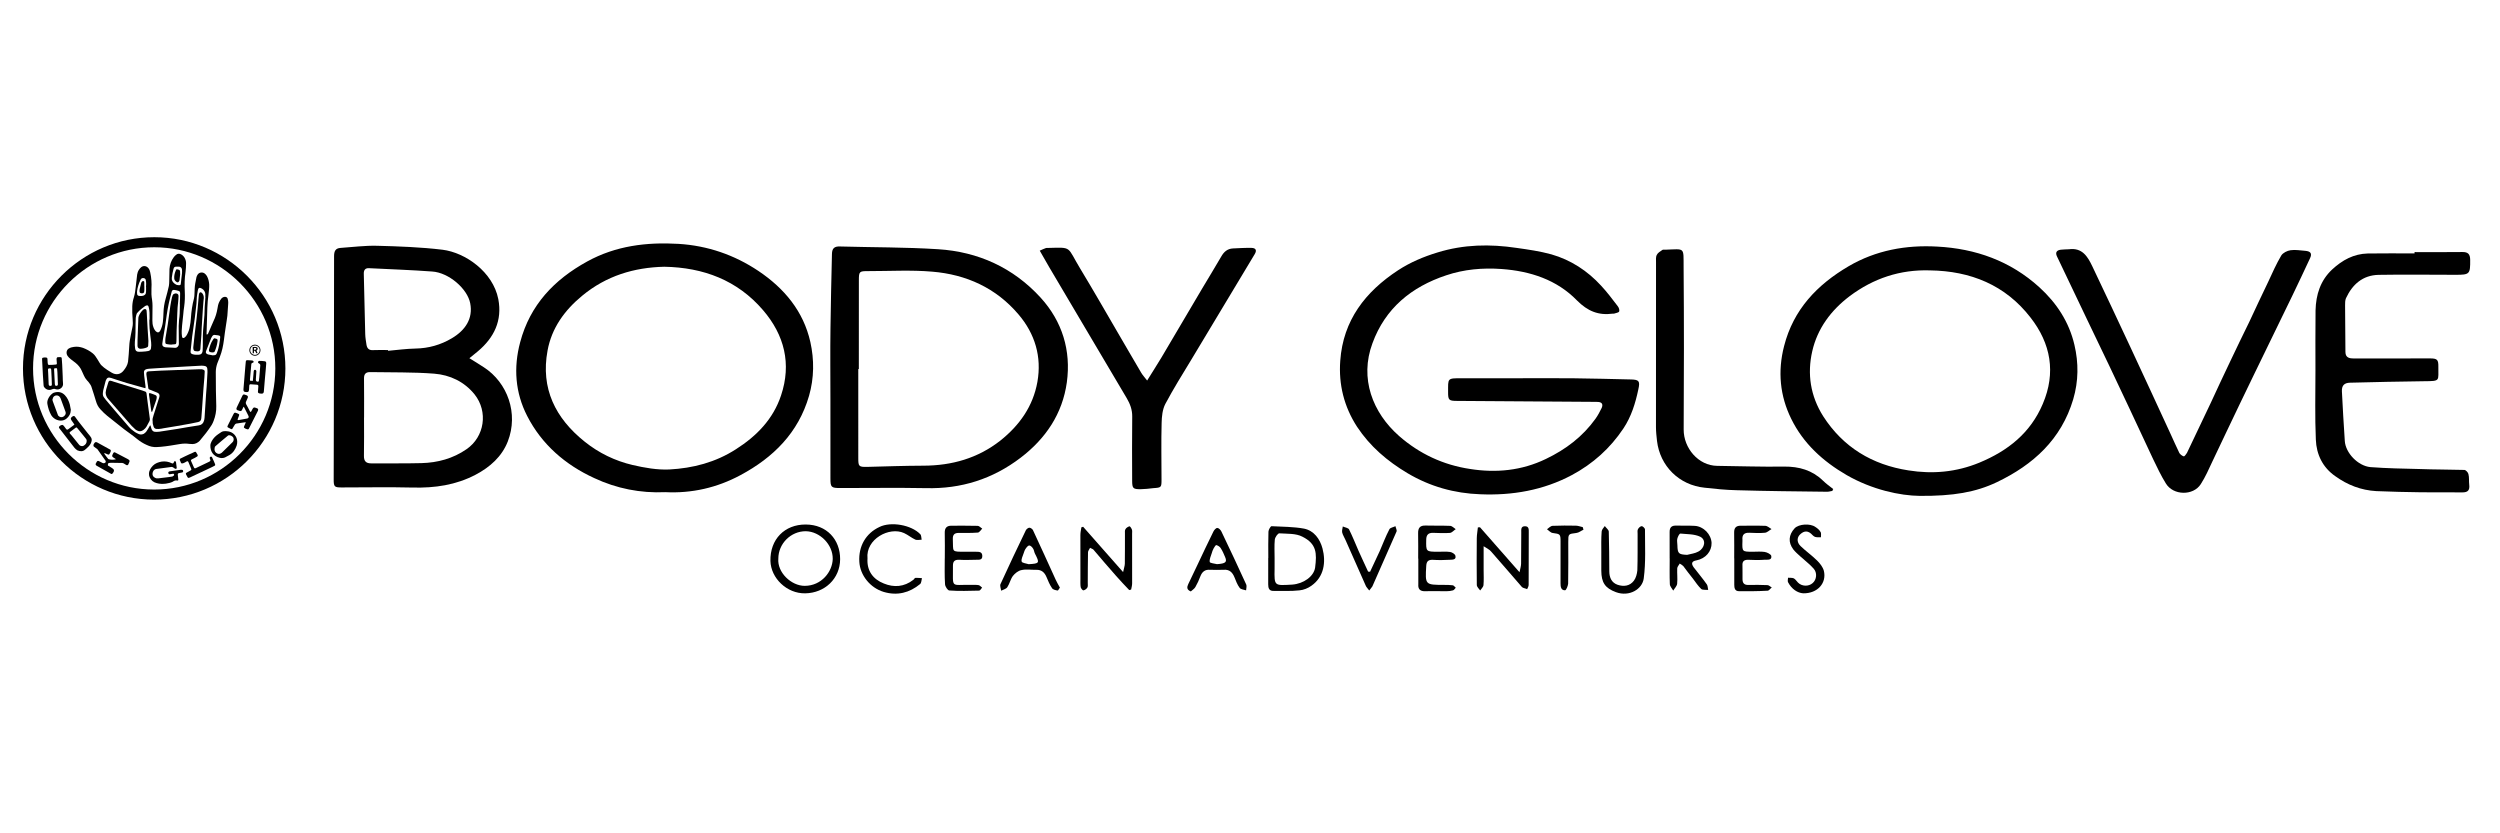 <?xml version="1.0" encoding="utf-8"?>
<!-- Generator: Adobe Illustrator 16.0.0, SVG Export Plug-In . SVG Version: 6.00 Build 0)  -->
<!DOCTYPE svg PUBLIC "-//W3C//DTD SVG 1.1//EN" "http://www.w3.org/Graphics/SVG/1.1/DTD/svg11.dtd">
<svg version="1.1" id="Layer_1" xmlns="http://www.w3.org/2000/svg" xmlns:xlink="http://www.w3.org/1999/xlink" x="0px" y="0px"
	 width="900px" height="300px" viewBox="0 0 900 300" enable-background="new 0 0 900 300" xml:space="preserve">
<g>
	<path fill-rule="evenodd" clip-rule="evenodd" d="M546.01,136.169c6.83-0.002,13.662-0.053,20.491,0.013
		c6.887,0.067,13.771,0.273,20.656,0.423c2.955,0.065,3.288,0.651,2.656,3.512c-1.058,5.028-2.533,9.847-5.386,14.128
		c-4.789,7.172-10.942,12.679-18.494,16.747c-10.341,5.521-21.511,7.425-33.037,6.946c-9.31-0.325-18.099-2.777-26.211-7.604
		c-7.204-4.301-13.454-9.59-18.155-16.71c-4.693-7.261-6.663-15.219-6.04-23.751c1.028-14.582,9.063-24.871,20.812-32.573
		c4.374-2.852,9.127-4.877,14.209-6.416c9.455-2.919,18.908-3.068,28.494-1.636c4.192,0.595,8.43,1.199,12.503,2.324
		c7.014,2.012,12.998,5.934,17.896,11.281c2.174,2.334,4.063,4.866,5.968,7.356c0.433,0.511,0.729,1.458,0.524,1.921
		c-0.196,0.446-1.157,0.526-1.822,0.771c-0.116,0.041-0.335-0.006-0.467,0.012c-5.156,0.687-9.019-0.855-12.905-4.761
		c-7.28-7.468-16.803-10.557-27.146-11.309c-6.814-0.487-13.515,0.109-19.934,2.272c-12.505,4.151-21.953,11.88-26.543,24.469
		c-4.695,12.631,0.021,24.955,9.599,33.381c7.314,6.413,15.938,10.438,25.593,11.87c9.3,1.477,18.531,0.606,27.261-3.619
		c7.166-3.433,13.225-8.032,17.832-14.444c0.873-1.216,1.579-2.569,2.242-3.917c0.556-1.281,0.132-2.09-1.369-2.165
		c-0.456-0.021-0.861-0.018-1.255-0.021c-16.58-0.141-33.084-0.244-49.589-0.345c-2.759-0.017-3.095-0.31-3.08-3.103
		c0.027-5.139-0.443-5.056,5.068-5.056C532.948,136.171,539.441,136.171,546.01,136.169z"/>
	<path fill-rule="evenodd" clip-rule="evenodd" d="M168.984,128.955c1.989,1.248,3.623,2.232,5.234,3.289
		c8.502,5.518,12.508,16.608,8.588,26.682c-2.134,5.438-6.379,9.22-11.548,11.951c-7.138,3.752-14.702,4.842-22.687,4.644
		c-8.544-0.212-17.1-0.041-25.651-0.038c-2.499,0.001-2.796-0.281-2.791-2.841c0.059-26.813,0.133-53.587,0.138-80.362
		c0-1.836,0.457-2.924,2.396-3.037c4.353-0.295,8.715-0.873,13.059-0.763c7.863,0.204,15.796,0.485,23.6,1.428
		c8.202,1.026,18.143,7.967,20.069,17.768c1.481,7.713-1.494,13.865-7.341,18.78C171.184,127.193,170.276,127.914,168.984,128.955z
		 M131.067,150.303c-0.006,0-0.013,0-0.019,0c0,4.568,0.064,9.214-0.03,13.78c-0.041,1.95,0.763,2.742,2.628,2.732
		c6.029-0.032,12.062,0.067,18.086-0.091c5.844-0.151,11.37-1.651,16.218-5.011c6.513-4.477,7.832-13.516,2.91-19.718
		c-3.723-4.608-8.867-7.019-14.528-7.473c-7.648-0.599-15.354-0.417-23.018-0.566c-1.62-0.031-2.293,0.659-2.271,2.331
		C131.109,140.958,131.067,145.63,131.067,150.303z M139.694,126.019c0.006,0.112,0.012,0.191,0.019,0.268
		c3.295-0.294,6.587-0.747,9.849-0.809c4.719-0.089,9.077-1.307,13.109-3.713c4.858-2.875,7.68-7.103,6.605-12.581
		c-0.991-5.206-7.66-11.043-13.687-11.44c-7.558-0.566-15.172-0.809-22.777-1.202c-1.44-0.067-1.874,0.794-1.848,2.008
		c0.148,7.252,0.33,14.504,0.518,21.755c0.033,1.285,0.273,2.568,0.457,3.843c0.229,1.313,0.928,2,2.389,1.892
		C136.112,125.953,137.905,126.019,139.694,126.019z"/>
	<path fill-rule="evenodd" clip-rule="evenodd" d="M691.094,178.516c-6.986-0.069-17.093-2.184-26.35-7.515
		c-8.493-4.933-15.564-11.358-19.901-20.224c-4.086-8.276-4.916-17.111-2.569-26.196c3.373-13.188,11.887-22.074,23.238-28.741
		c9.829-5.752,20.659-7.701,31.866-7.069c13.821,0.722,26.365,5.165,36.795,14.646c6.246,5.685,10.711,12.528,12.624,20.749
		c1.527,6.479,1.486,13.034-0.434,19.559c-4.299,14.491-14.431,23.601-27.49,29.856
		C711.243,177.222,703.098,178.605,691.094,178.516z M694.804,97.34c-10.728-0.35-20.359,2.855-28.927,9.276
		c-6.714,5.088-11.59,11.605-13.467,19.832c-1.87,8.173-0.651,16.112,3.913,23.357c7.229,11.272,17.74,17.52,30.704,19.534
		c8.673,1.396,17.255,0.646,25.569-2.793c10.256-4.256,18.374-10.672,22.804-21.136c4.811-11.26,2.9-21.728-4.419-31.106
		C721.932,102.607,709.406,97.543,694.804,97.34z"/>
	<path fill-rule="evenodd" clip-rule="evenodd" d="M239.496,177.178c-8.964,0.412-17.527-1.305-25.572-5.07
		c-10.398-4.766-18.882-12.085-24.139-22.359c-4.295-8.356-4.982-17.383-2.514-26.573c3.567-13.438,12.257-22.516,24.117-29.042
		c10.302-5.671,21.406-7.017,32.917-6.342c10.449,0.657,20.05,3.951,28.721,9.748c9.31,6.25,16.202,14.471,18.701,25.57
		c1.418,6.366,1.383,12.929-0.471,19.393c-3.857,13.311-12.86,22.215-24.697,28.551
		C258.142,175.578,249.053,177.665,239.496,177.178z M239.147,96.029c-10.918,0.251-20.896,3.283-29.525,10.409
		c-6.375,5.237-11.02,11.653-12.501,19.762c-2.532,13.618,2.79,24.347,13.372,32.804c5.122,4.108,10.922,6.908,17.257,8.403
		c4.299,0.991,8.84,1.805,13.202,1.606c8.519-0.46,16.629-2.543,24.015-7.304c7.465-4.753,13.399-10.864,16.212-19.355
		c3.814-11.372,1.212-21.744-6.486-30.702C265.446,100.875,253.233,96.286,239.147,96.029z"/>
	<path fill-rule="evenodd" clip-rule="evenodd" d="M298.952,143.728c0-8.515-0.105-17.068,0.019-25.62
		c0.089-8.902,0.345-17.765,0.532-26.666c0.034-1.97,0.809-2.808,2.909-2.711c11.744,0.332,23.512,0.236,35.271,0.986
		c14.478,0.909,27.108,6.659,36.951,17.445c7.786,8.549,10.989,19.021,9.43,30.467c-1.578,11.344-7.596,20.252-16.634,27.152
		c-10.089,7.69-21.408,11.266-34.071,10.952c-10.272-0.192-20.551-0.034-30.828-0.042c-3.333-0.003-3.577-0.253-3.578-3.523
		C298.95,162.687,298.952,153.207,298.952,143.728z M309.179,132.867c-0.068,0-0.133,0-0.198,0c0,10.702-0.003,21.364,0.002,32.104
		c0.001,2.864,0.18,3.155,3.032,3.112c6.824-0.179,13.646-0.417,20.469-0.44c10.182-0.034,19.506-2.652,27.623-9.014
		c6.936-5.516,11.8-12.396,13.357-21.142c1.602-9.041-0.839-17.282-6.764-24.251c-8.112-9.591-18.85-14.426-31.097-15.439
		c-7.635-0.659-15.357-0.19-23.04-0.197c-3.237-0.003-3.366,0.102-3.371,3.393C309.169,111.63,309.179,122.266,309.179,132.867z"/>
	<path fill-rule="evenodd" clip-rule="evenodd" d="M744.815,89.735c4.766-0.648,6.723,2.595,8.389,6.075
		c4.595,9.708,9.216,19.402,13.731,29.146c4.893,10.428,9.654,20.882,14.517,31.362c1.032,2.219,2.022,4.539,3.134,6.796
		c0.332,0.498,1.024,1.024,1.565,1.175c0.28,0.06,0.854-0.777,1.157-1.25c2.859-5.995,5.696-12.041,8.592-18.057
		c2.296-4.958,4.616-9.977,6.998-14.929c2.197-4.718,4.537-9.402,6.817-14.117c2.258-4.831,4.538-9.726,6.874-14.557
		c1.453-3.153,2.898-6.399,4.674-9.409c0.603-0.964,2.158-1.728,3.325-1.885c1.736-0.266,3.555,0.091,5.336,0.212
		c1.883,0.167,2.489,0.954,1.708,2.625c-2.076,4.561-4.287,9.057-6.425,13.588c-2.916,5.939-5.784,11.826-8.636,17.759
		c-3.439,7.101-6.902,14.153-10.306,21.271c-3.291,6.805-6.498,13.688-9.782,20.534c-1.283,2.752-2.551,5.655-4.21,8.223
		c-2.72,4.244-9.919,4.119-12.578-0.277c-1.723-2.774-3.131-5.749-4.577-8.758c-2.848-6.006-5.627-12.044-8.433-18.03
		c-2.414-5.115-4.805-10.241-7.245-15.342c-2.668-5.619-5.396-11.209-8.071-16.825c-3.6-7.576-7.255-15.126-10.835-22.712
		c-0.662-1.346-0.26-2.244,1.312-2.455C742.829,89.787,743.826,89.785,744.815,89.735z"/>
	<path fill-rule="evenodd" clip-rule="evenodd" d="M869.24,90.755c5.771,0,11.469,0.051,17.238-0.027
		c2.039-0.028,2.774,0.805,2.788,2.823c0.036,5.123-0.157,5.38-5.227,5.377c-9.276-0.006-18.556-0.139-27.755,0.02
		c-5.702,0.135-9.409,3.413-11.739,8.42c-0.313,0.753-0.318,1.689-0.314,2.542c0.018,5.602,0.08,11.202,0.122,16.803
		c0.017,2.143,1.532,2.339,3.143,2.343c4.704,0.012,9.476-0.004,14.185-0.012c4.375-0.007,8.751-0.033,13.125-0.018
		c2.586,0.009,3.042,0.43,3.003,3.024c-0.079,5.08,0.894,5.154-5.085,5.191c-8.917,0.095-17.824,0.318-26.698,0.533
		c-2.099,0.041-3.033,1.03-2.939,3.12c0.338,5.952,0.599,11.904,1.041,17.849c0.265,4.298,4.721,8.994,9.236,9.418
		c5.869,0.45,11.771,0.541,17.661,0.687c5.361,0.208,10.727,0.168,16.163,0.327c0.493,0.016,1.33,0.889,1.45,1.511
		c0.323,1.209,0.124,2.581,0.285,3.818c0.234,1.918-0.453,2.777-2.45,2.753c-4.974-0.06-9.948,0.033-14.846-0.035
		c-5.442-0.075-10.809-0.19-16.168-0.422c-5.484-0.31-10.348-2.204-14.739-5.364c-4.564-3.15-6.82-7.856-7.019-13.183
		c-0.356-8.24-0.145-16.498-0.141-24.749c0.002-7.259-0.051-14.521,0.037-21.78c0.143-5.641,1.729-10.733,5.969-14.707
		c3.668-3.396,7.781-5.639,12.84-5.764c5.637-0.096,11.198-0.021,16.834-0.021C869.24,91.085,869.24,90.939,869.24,90.755z"/>
	<path fill-rule="evenodd" clip-rule="evenodd" d="M374.309,90.239c0.867-0.38,1.52-0.712,2.233-0.945
		c0.271-0.086,0.557-0.035,0.856-0.041c8.759-0.217,6.591-0.602,11.527,7.525c4.602,7.6,9.009,15.297,13.47,22.96
		c2.833,4.806,5.583,9.638,8.432,14.436c0.52,0.893,1.266,1.674,2.141,2.824c1.834-2.972,3.533-5.595,5.139-8.272
		c4.914-8.33,9.825-16.647,14.728-24.946c2.251-3.823,4.62-7.598,6.826-11.446c0.963-1.697,2.231-2.806,4.221-2.899
		c2.214-0.105,4.432-0.24,6.644-0.195c1.635,0.032,1.981,0.919,1.173,2.247c-7.578,12.609-15.158,25.254-22.758,37.874
		c-3.225,5.321-6.535,10.618-9.441,16.089c-1.023,1.986-1.265,4.544-1.314,6.833c-0.185,6.759-0.047,13.525-0.039,20.288
		c0.002,2.921-0.037,2.966-2.938,3.158c-1.521,0.176-3.002,0.362-4.49,0.378c-2.834,0.028-3.136-0.259-3.141-3.09
		c-0.012-7.69-0.084-15.382,0.022-23.033c0.035-2.519-0.787-4.616-1.979-6.648c-4.979-8.386-9.909-16.744-14.881-25.136
		c-4.366-7.382-8.737-14.761-13.096-22.147C376.542,94.187,375.518,92.338,374.309,90.239z"/>
	<path fill-rule="evenodd" clip-rule="evenodd" d="M659.663,176.726c-0.671,0.105-1.268,0.312-1.936,0.304
		c-10.876-0.132-21.677-0.231-32.551-0.551c-3.829-0.087-7.733-0.474-11.55-0.91c-9.12-0.926-16.041-7.786-17.104-16.833
		c-0.18-1.645-0.372-3.307-0.374-4.96c-0.012-19.765,0.002-39.528,0.02-59.292c0.002-0.924-0.134-1.999,0.289-2.738
		c0.335-0.753,1.259-1.242,2.017-1.783c0.229-0.158,0.715-0.062,1.041-0.073c7.186-0.238,6.523-1.043,6.584,6.291
		c0.157,19.458,0.14,38.919,0.023,58.415c-0.04,6.73,5.298,13.036,12.069,13.11c8.019,0.088,16.114,0.398,24.131,0.261
		c5.328-0.04,10.06,1.286,13.922,5.042c1.178,1.151,2.453,2.062,3.722,3.047C659.815,176.253,659.739,176.45,659.663,176.726z"/>
	<path fill-rule="evenodd" clip-rule="evenodd" d="M289.891,213.598c-6.635,0.135-12.379-5.475-12.537-11.654
		c-0.157-7.815,5.102-13.143,12.692-13.122c7.612,0.021,12.437,5.452,12.401,12.495C302.412,208.31,296.921,213.489,289.891,213.598
		z M280.2,201.097c-0.448,4.945,4.635,9.831,9.524,9.81c6.053-0.028,9.953-5.127,10.06-9.693c0.078-5.163-4.62-9.882-9.688-9.973
		C284.679,191.217,280.204,195.732,280.2,201.097z"/>
	<path fill-rule="evenodd" clip-rule="evenodd" d="M456.591,200.867c0-3.186-0.063-6.373,0.05-9.48
		c0.023-0.691,0.776-1.968,1.121-1.956c3.944,0.205,7.95,0.18,11.726,0.88c3.548,0.731,5.686,3.696,6.605,7.115
		c1.3,4.903,0.585,10.234-3.989,13.443c-1.192,0.868-2.8,1.531-4.305,1.659c-3.021,0.341-6.153,0.173-9.273,0.197
		c-1.639,0.085-1.984-1.015-1.974-2.376c0.026-3.187,0.009-6.373,0.009-9.482C456.57,200.867,456.58,200.867,456.591,200.867z
		 M458.857,200.946c0,1.254,0.022,2.584-0.004,3.835c-0.13,6.313-0.069,6.025,6.324,5.675c4.168-0.304,7.787-2.968,8.264-6.107
		c0.658-5.182,0.571-8.565-4.566-11.134c-2.339-1.245-5.507-1.017-8.307-1.215c-0.562-0.023-1.56,1.431-1.64,2.264
		C458.717,196.497,458.858,198.691,458.857,200.946z"/>
	<path fill-rule="evenodd" clip-rule="evenodd" d="M601.073,201.018c0-3.182,0.026-6.365-0.011-9.472
		c-0.02-1.638,0.68-2.382,2.344-2.328c2.179,0.07,4.441-0.041,6.689,0.088c3.222,0.189,5.918,3.062,6.074,6.134
		c0.078,3.081-2.178,5.654-5.45,6.294c-1.675,0.288-1.995,1.105-0.988,2.502c1.559,2.032,3.21,3.996,4.728,6.134
		c0.346,0.483,0.331,1.301,0.482,1.999c-0.846-0.09-1.939,0.097-2.489-0.326c-1.134-1.093-2.009-2.403-2.965-3.69
		c-1.229-1.467-2.334-3.05-3.51-4.576c-0.358-0.352-0.831-0.629-1.292-0.9c-0.283,0.602-0.858,1.114-0.885,1.728
		c-0.082,1.845,0.16,3.714-0.025,5.542c-0.087,0.865-0.938,1.65-1.405,2.473c-0.45-0.8-1.197-1.51-1.231-2.325
		c-0.128-3.112-0.052-6.232-0.052-9.274C601.082,201.018,601.078,201.018,601.073,201.018z M607.355,199.747
		c1.385-0.356,2.872-0.517,4.054-1.186c2.403-1.316,2.852-4.246,0.675-5.332c-2.112-1.016-4.777-0.908-7.139-1.144
		c-0.372-0.022-0.982,1.204-1.128,1.911c-0.155,0.675,0.029,1.5,0.047,2.293C603.933,199.315,604.303,199.594,607.355,199.747z"/>
	<path fill-rule="evenodd" clip-rule="evenodd" d="M532.798,189.816c4.584,5.221,9.167,10.441,14.225,16.19
		c0.31-1.431,0.559-2.271,0.57-3.113c0.055-3.706,0.025-7.489,0.062-11.195c0.01-0.944-0.227-2.218,1.27-2.248
		c1.552-0.029,1.43,1.19,1.43,2.174c0.003,6.29,0,12.654-0.041,18.944c-0.004,0.537-0.308,0.995-0.548,1.531
		c-0.579-0.294-1.422-0.344-1.859-0.752c-3.718-4.244-7.346-8.566-11.13-12.82c-0.52-0.669-1.388-1.021-2.67-1.888
		c0,3.378-0.001,6.003,0,8.626c0,1.788,0.108,3.586-0.051,5.358c-0.061,0.706-0.8,1.353-1.189,1.949
		c-0.446-0.61-1.206-1.291-1.216-1.982c-0.078-5.635-0.052-11.194-0.008-16.829c0.01-1.276,0.281-2.625,0.392-3.898
		C532.264,189.848,532.492,189.832,532.798,189.816z"/>
	<path fill-rule="evenodd" clip-rule="evenodd" d="M406.527,212.432c-1.6-1.707-3.24-3.379-4.754-5.128
		c-2.762-3.076-5.422-6.284-8.143-9.441c-0.29-0.287-0.8-0.383-1.208-0.645c-0.269,0.556-0.728,1.107-0.738,1.593
		c-0.077,3.717-0.063,7.359-0.09,11.001c-0.004,0.598,0.103,1.284-0.13,1.688c-0.294,0.521-0.886,0.935-1.455,1.04
		c-0.221,0.048-0.886-0.728-0.959-1.147c-0.154-0.968-0.096-1.977-0.098-3.045c-0.013-5.234-0.035-10.47-0.011-15.705
		c0.004-0.936,0.207-1.869,0.356-2.804c0.198-0.068,0.435-0.137,0.632-0.205c4.643,5.254,9.285,10.509,14.389,16.322
		c0.277-1.389,0.612-2.206,0.625-3.028c0.057-3.576,0.025-7.154,0.039-10.731c0.002-0.598-0.09-1.291,0.188-1.688
		c0.259-0.506,0.904-0.864,1.438-1.049c0.194-0.043,0.734,0.715,0.887,1.211c0.149,0.409,0.064,0.981,0.065,1.516
		c0.011,5.89,0.029,11.854,0.01,17.82c-0.003,0.745-0.208,1.489-0.358,2.233C406.995,212.303,406.742,212.367,406.527,212.432z"/>
	<path fill-rule="evenodd" clip-rule="evenodd" d="M312.3,201.043c-0.293,4.468,2.017,7.5,5.879,9.017
		c3.637,1.5,7.323,1.24,10.595-1.308c0.294-0.2,0.5-0.703,0.787-0.72c0.787-0.049,1.545,0.061,2.339,0.107
		c-0.189,0.713-0.176,1.668-0.639,2.103c-3.833,3.173-8.256,4.297-13.101,2.859c-4.924-1.471-8.547-6.042-8.805-10.868
		c-0.34-5.558,2.321-10.231,7.262-12.529c4.117-2.035,11.452-0.747,14.668,2.599c0.418,0.396,0.36,1.29,0.505,1.987
		c-0.772,0.01-1.646,0.246-2.255-0.017c-1.437-0.664-2.629-1.705-4.068-2.364C320.142,189.474,311.59,194.095,312.3,201.043z"/>
	<path fill-rule="evenodd" clip-rule="evenodd" d="M510.542,201.091c0-3.052,0.053-6.03-0.02-9.081
		c-0.047-1.952,0.668-2.886,2.728-2.813c2.907,0.102,5.9-0.015,8.807,0.113c0.683,0.029,1.336,0.749,2.002,1.187
		c-0.692,0.444-1.358,1.292-2.085,1.349c-1.969,0.154-4.04,0.037-6.023-0.019c-1.693-0.048-2.478,0.659-2.51,2.425
		c-0.08,4.364-0.127,4.363,4.28,4.381c1.461,0.007,2.941-0.123,4.298,0.075c0.743,0.104,1.813,0.771,1.929,1.379
		c0.374,1.425-1.018,1.406-1.976,1.435c-2.048,0.137-4.177,0.149-6.225,0.012c-1.546-0.045-2.205,0.564-2.297,2.147
		c-0.407,6.87-0.438,6.864,6.382,6.882c1.056,0.003,2.122,0.002,3.161,0.143c0.42,0.05,0.701,0.594,1.087,0.87
		c-0.366,0.374-0.608,0.866-1.034,0.964c-0.679,0.197-1.494,0.291-2.284,0.298c-2.583,0.02-5.168-0.097-7.752,0.006
		c-1.719,0.023-2.561-0.72-2.419-2.473c0.012-0.133,0.002-0.339,0.002-0.47c0-2.91,0-5.898,0-8.81
		C510.575,201.091,510.559,201.091,510.542,201.091z"/>
	<path fill-rule="evenodd" clip-rule="evenodd" d="M624.312,201.029c0-3.119,0.042-6.162-0.017-9.281
		c-0.032-1.721,0.667-2.515,2.415-2.492c2.911,0.038,5.902-0.071,8.81,0.043c0.755,0.028,1.483,0.735,2.226,1.167
		c-0.781,0.434-1.53,1.24-2.349,1.319c-1.834,0.18-3.704,0.098-5.629,0.008c-1.856-0.088-2.662,0.74-2.486,2.55
		c0.008,0.131,0,0.262-0.002,0.469c-0.123,3.806-0.123,3.806,3.691,3.817c1.445,0.004,2.873-0.147,4.299,0.067
		c0.882,0.137,2.224,0.797,2.396,1.427c0.259,1.625-1.313,1.334-2.29,1.372c-1.982,0.154-4.047,0.141-6.03,0.025
		c-1.463-0.03-2.177,0.559-2.061,2.07c0.048,1.655,0.002,3.315,0.021,4.972c0.018,1.339,0.596,2.05,2.099,2.018
		c2.322-0.051,4.573-0.037,6.891,0.06c0.552,0.022,1.005,0.576,1.545,0.844c-0.529,0.382-0.969,1.151-1.511,1.169
		c-3.44,0.194-6.886,0.203-10.329,0.172c-1.479-0.014-1.663-1.188-1.665-2.316c-0.007-3.186-0.002-6.295-0.002-9.479
		C624.326,201.029,624.319,201.029,624.312,201.029z"/>
	<path fill-rule="evenodd" clip-rule="evenodd" d="M576.473,199.072c0-2.583-0.074-5.169,0.126-7.746
		c0.031-0.67,0.688-1.307,1.135-1.958c0.444,0.673,1.405,1.333,1.427,2.021c0.153,4.757,0.146,9.597,0.188,14.358
		c0.019,2.242,0.866,4.036,2.975,4.771c2.198,0.737,4.399,0.485,5.872-1.461c0.754-0.996,1.129-2.481,1.246-3.722
		c0.143-4.365,0.074-8.737,0.095-13.107c0.002-0.599-0.118-1.282,0.114-1.693c0.242-0.519,0.89-1.098,1.332-1.112
		c0.434-0.012,1.211,0.741,1.209,1.188c-0.014,5.89,0.331,11.764-0.441,17.573c-0.463,3.881-5.168,6.782-9.998,5
		c-3.936-1.454-5.246-3.455-5.285-7.694c-0.012-2.113-0.002-4.305-0.002-6.418C576.467,199.072,576.471,199.072,576.473,199.072z"/>
	<path fill-rule="evenodd" clip-rule="evenodd" d="M340.125,201.066c0-3.115,0.078-6.158-0.016-9.274
		c-0.031-1.716,0.707-2.542,2.415-2.537c3.144,0.008,6.328-0.038,9.468,0.052c0.534,0.016,1.05,0.669,1.611,0.987
		c-0.51,0.521-1.026,1.39-1.567,1.431c-2.271,0.171-4.598,0.148-6.88,0.127c-1.563-0.015-2.208,0.667-2.14,2.247
		c0.238,4.601-0.782,4.557,4.556,4.521c1.292-0.008,2.583-0.009,3.874,0.015c0.999,0.018,2.122-0.041,2.179,1.452
		c0.061,1.554-1.095,1.41-2.083,1.425c-2.087,0.03-4.175,0.135-6.26,0.002c-1.478-0.041-2.239,0.458-2.224,2.114
		c0.077,8.44-1.058,6.771,6.666,6.925c0.86,0.018,1.738-0.052,2.575,0.095c0.457,0.081,0.843,0.606,1.261,0.89
		c-0.358,0.429-0.709,1.078-1.075,1.086c-3.568,0.076-7.183,0.222-10.743-0.051c-0.572-0.031-1.484-1.405-1.53-2.234
		c-0.208-3.107-0.105-6.23-0.105-9.271C340.112,201.066,340.119,201.066,340.125,201.066z"/>
	<path fill-rule="evenodd" clip-rule="evenodd" d="M381.563,211.541c-0.274,0.334-0.616,1.081-0.794,1.049
		c-0.729-0.116-1.674-0.293-2.03-0.841c-0.831-1.195-1.418-2.624-1.973-3.96c-0.708-1.695-1.781-2.712-3.709-2.653
		c-1.786,0.051-3.634-0.305-5.351,0.101c-1.139,0.216-2.326,1.165-3.069,2.115c-0.886,1.214-1.159,2.75-1.992,4.019
		c-0.438,0.665-1.486,0.892-2.217,1.281c-0.12-0.833-0.548-1.807-0.238-2.4c2.975-6.523,6.046-12.997,9.137-19.395
		c0.223-0.384,0.827-0.885,1.253-0.884c0.438,0.001,1.105,0.484,1.284,0.867c2.796,5.961,5.492,11.951,8.219,17.926
		C380.5,209.665,380.997,210.529,381.563,211.541z M370.325,203.107c3.912-0.229,4.01-0.403,2.255-3.805
		c-0.303-0.59-0.318-1.323-0.668-1.794c-0.291-0.515-0.888-1.114-1.369-1.137c-0.42-0.018-0.956,0.635-1.286,1.134
		c-0.364,0.47-0.553,1.123-0.77,1.752c-0.287,0.965-0.923,2.033-0.684,2.893C367.923,202.687,369.442,202.825,370.325,203.107z"/>
	<path fill-rule="evenodd" clip-rule="evenodd" d="M428.695,212.918c-1.593-0.628-1.393-1.624-0.917-2.644
		c1.073-2.294,2.143-4.573,3.236-6.78c1.914-4.072,3.846-8.152,5.807-12.125c0.285-0.577,0.909-1.306,1.406-1.31
		c0.501-0.004,1.183,0.684,1.458,1.243c3.036,6.345,6.034,12.695,8.97,19.152c0.238,0.523-0.027,1.352-0.06,2.074
		c-0.797-0.266-1.913-0.326-2.331-0.919c-0.832-1.104-1.341-2.513-1.86-3.793c-0.726-1.777-1.825-2.865-3.874-2.696
		c-1.651,0.076-3.31,0.049-4.963,0c-1.75-0.129-2.772,0.693-3.413,2.303c-0.506,1.361-1.084,2.633-1.813,3.902
		C429.969,211.978,429.279,212.367,428.695,212.918z M438.123,203.097c3.072-0.211,3.703-0.724,2.93-2.525
		c-0.465-1.088-0.91-2.202-1.569-3.197c-0.304-0.553-1.016-0.983-1.613-1.149c-0.21-0.052-0.719,0.736-0.985,1.233
		c-0.277,0.509-0.518,1.143-0.684,1.775c-0.318,1.018-0.852,2.099-0.699,3.059C435.566,202.738,437.206,202.861,438.123,203.097z"/>
	<path fill-rule="evenodd" clip-rule="evenodd" d="M649.14,213.592c-2.011-0.139-4.113-1.483-5.406-3.917
		c-0.298-0.476-0.037-1.097-0.04-1.692c0.649,0.06,1.455-0.043,2.079,0.225c0.625,0.345,0.969,1.005,1.518,1.53
		c1.385,1.398,3.819,1.468,5.264,0.174c1.444-1.218,1.73-3.729,0.327-5.243c-1.436-1.631-3.221-2.933-4.858-4.448
		c-0.845-0.778-1.733-1.541-2.435-2.438c-1.907-2.542-1.701-5.214,0.473-7.589c1.484-1.566,5.59-1.862,7.487-0.479
		c0.71,0.447,1.441,1.051,1.831,1.773c0.351,0.456,0.121,1.248,0.16,1.924c-0.64-0.024-1.4,0.084-2.057-0.113
		c-0.599-0.178-1.024-0.747-1.536-1.212c-1.598-1.376-3.024-0.645-4.15,0.551c-1.041,1.262-0.765,2.804,0.398,3.94
		c1.884,1.819,4.102,3.375,5.961,5.218c1.017,1.006,2.038,2.279,2.428,3.667C657.667,209.81,654.408,213.684,649.14,213.592z"/>
	<path fill-rule="evenodd" clip-rule="evenodd" d="M493.233,205.823c1.134-2.426,2.294-4.916,3.47-7.434
		c1.138-2.604,2.129-5.277,3.459-7.818c0.273-0.617,1.422-0.753,2.202-1.15c0.12,0.647,0.581,1.409,0.394,1.924
		c-2.908,6.565-5.814,13.174-8.719,19.784c-0.254,0.396-0.579,0.729-1.111,1.451c-0.482-0.705-1.025-1.127-1.258-1.728
		c-2.452-5.453-4.863-10.925-7.294-16.464c-0.368-0.909-0.982-1.769-1.196-2.711c-0.146-0.664,0.139-1.436,0.229-2.15
		c0.781,0.376,2.005,0.497,2.274,1.104c1.23,2.483,2.277,5.1,3.383,7.648c1.098,2.535,2.32,4.973,3.447,7.496
		C492.729,205.791,492.943,205.808,493.233,205.823z"/>
	<path fill-rule="evenodd" clip-rule="evenodd" d="M570.052,190.698c-0.852,0.38-1.678,1.083-2.562,1.171
		c-2.885,0.359-2.916,0.315-2.914,3.223c0.005,5.035,0.049,10.07-0.044,15.028c-0.081,0.838-0.701,2.379-1.125,2.383
		c-1.436,0.015-1.617-1.241-1.614-2.505c0.01-5.034,0.007-9.993,0.006-15.028c0-2.701-0.121-2.731-2.822-3.099
		c-0.75-0.08-1.42-0.902-2.053-1.344c0.625-0.451,1.311-1.193,2.029-1.228c2.772-0.135,5.632-0.106,8.41-0.058
		c0.814,0.014,1.624,0.37,2.436,0.528C569.883,190.054,569.968,190.338,570.052,190.698z"/>
</g>
<g>
	<path fill-rule="evenodd" clip-rule="evenodd" d="M8.27,132.655c0-26.054,21.236-47.276,47.3-47.26
		c25.972,0.005,47.194,21.249,47.173,47.265c-0.002,26.055-21.253,47.225-47.318,47.204C29.485,179.844,8.27,158.648,8.27,132.655z
		 M11.901,132.642c0,23.965,19.591,43.58,43.586,43.595c23.99,0.018,43.599-19.573,43.629-43.568
		c0.037-23.986-19.614-43.649-43.575-43.651C31.526,89.016,11.901,108.635,11.901,132.642z"/>
	<path fill-rule="evenodd" clip-rule="evenodd" d="M74.362,120.395c0.298,0.062,0.406-0.075,0.527-0.233
		c0.126-0.277,0.238-0.561,0.351-0.809c0.566-1.253,1.047-2.525,1.622-3.758c0.71-1.43,1.161-2.949,1.42-4.499
		c0.119-0.798,0.263-1.593,0.618-2.329c0.184-0.41,0.439-0.818,0.723-1.186c0.264-0.351,0.666-0.633,1.148-0.708
		c0.547-0.085,0.984,0.113,1.168,0.59c0.089,0.245,0.145,0.479,0.17,0.734c0.058,0.408,0.074,0.811,0.036,1.208
		c-0.102,1.412-0.159,2.82-0.293,4.235c-0.123,1.237-0.375,2.479-0.541,3.729c-0.25,1.649-0.498,3.292-0.69,4.948
		c-0.267,2.11-0.685,4.146-1.464,6.139c-0.325,0.79-0.617,1.588-0.926,2.344c-0.35,1.024-0.547,2.04-0.547,3.117
		c0,2.232,0.01,4.461,0.042,6.685c0.014,1.901,0.054,3.746,0.13,5.602c0.05,1.82-0.299,3.619-0.951,5.286
		c-0.167,0.533-0.428,0.975-0.682,1.46c-1.274,2.014-2.774,3.89-4.346,5.745c-0.698,0.694-1.531,1.145-2.538,1.16
		c-0.39,0.006-0.786-0.01-1.161-0.061c-1.123-0.164-2.21-0.135-3.332,0.041c-2.288,0.374-4.581,0.799-6.927,1.006
		c-0.485,0.051-0.965,0.072-1.452,0.096c-1.287,0.076-2.503-0.191-3.671-0.774c-1.232-0.53-2.352-1.262-3.447-2.12
		c-1.51-1.262-3.125-2.361-4.683-3.526c-2.002-1.578-4.037-3.169-6.033-4.793c-0.886-0.703-1.703-1.535-2.476-2.369
		c-0.814-0.848-1.31-1.885-1.633-3.015c-0.456-1.63-1.027-3.245-1.523-4.83c-0.158-0.584-0.446-1.08-0.807-1.537
		c-0.266-0.38-0.565-0.76-0.898-1.077c-0.469-0.529-0.835-1.1-1.089-1.697c-0.255-0.57-0.493-1.099-0.741-1.633
		c-0.492-1.186-1.274-2.133-2.251-2.93c-0.597-0.46-1.183-0.9-1.759-1.345c-0.425-0.333-0.816-0.706-1.123-1.16
		c-0.325-0.485-0.438-1.007-0.326-1.619c0.142-0.51,0.399-0.879,0.851-1.106c0.565-0.316,1.132-0.446,1.725-0.528
		c1.143-0.191,2.225-0.003,3.286,0.342c1.314,0.501,2.521,1.154,3.579,2.029c0.368,0.304,0.697,0.679,0.959,1.074
		c0.528,0.739,0.988,1.554,1.477,2.348c0.137,0.254,0.318,0.469,0.487,0.694c0.676,0.67,1.405,1.265,2.208,1.774
		c0.561,0.361,1.11,0.692,1.659,1.03c1.551,0.916,3.156,0.652,4.273-0.791c0.756-0.94,1.384-1.945,1.583-3.172
		c0.115-0.876,0.187-1.762,0.243-2.646c0.079-0.98,0.152-1.995,0.194-2.977c0.053-1.382,0.311-2.743,0.593-4.136
		c0.183-0.9,0.377-1.789,0.546-2.688c0.209-0.944,0.156-1.897,0.086-2.892c-0.128-1.526-0.21-3.091-0.138-4.63
		c0.048-1.111,0.231-2.213,0.587-3.249c0.366-1.196,0.521-2.431,0.648-3.631c0.185-1.522,0.346-3.001,0.521-4.521
		c0.099-0.591,0.287-1.197,0.628-1.702c0.21-0.356,0.484-0.659,0.807-0.938c0.844-0.698,1.987-0.496,2.653,0.382
		c0.35,0.46,0.52,0.988,0.627,1.529c0.408,1.916,0.563,3.814,0.432,5.762c-0.063,1.369-0.022,2.735,0.23,4.094
		c0.108,0.726,0.148,1.469,0.15,2.163c0.006,1.741-0.038,3.493-0.046,5.277c-0.003,0.755,0.067,1.545,0.344,2.299
		c0.104,0.343,0.243,0.644,0.435,0.958c0.123,0.249,0.325,0.438,0.498,0.636c0.599,0.541,1.18,0.458,1.559-0.29
		c0.493-0.973,0.813-2.048,0.941-3.118c0.114-1.105,0.194-2.18,0.216-3.288c0.051-1.755,0.312-3.467,0.803-5.158
		c0.441-1.472,0.786-3.007,1.138-4.5c0.103-0.546,0.115-1.082,0.132-1.604c0.041-1.52,0.04-2.992,0.09-4.509
		c0.095-1.557,0.609-3.014,1.543-4.249c0.239-0.322,0.526-0.618,0.841-0.853c0.54-0.489,1.181-0.495,1.784-0.169
		c0.552,0.291,0.967,0.719,1.284,1.255c0.355,0.66,0.545,1.323,0.522,2.048c-0.025,0.995-0.054,2.035-0.193,3.012
		c-0.361,2.315-0.395,4.667-0.277,6.987c0.097,1.847,0.041,3.709-0.224,5.544c-0.17,0.916-0.233,1.835-0.319,2.753
		c-0.129,1.368-0.296,2.688-0.424,4.006c-0.125,1.299-0.221,2.6-0.042,3.901c0.069,0.644,0.438,0.82,0.982,0.418
		c0.388-0.289,0.654-0.678,0.861-1.083c0.459-0.856,0.792-1.759,0.948-2.7c0.209-1.038,0.371-2.11,0.425-3.152
		c0.158-2.42,0.48-4.786,1.109-7.112c0.132-0.54,0.157-1.157,0.182-1.715c0.05-1.235,0.05-2.471,0.267-3.656
		c0.112-0.765,0.27-1.539,0.445-2.29c0.065-0.295,0.229-0.627,0.417-0.917c0.538-0.81,1.624-0.997,2.449-0.473
		c0.354,0.262,0.641,0.572,0.884,0.97c0.512,0.92,0.761,1.961,0.833,3.005c0.044,1.227-0.114,2.443-0.248,3.656
		c-0.195,1.556-0.388,3.157-0.417,4.763c-0.069,3.042-0.165,6.072-0.278,9.103C74.355,120.042,74.362,120.244,74.362,120.395z
		 M54.047,153.077c0.068,0.133,0.13,0.197,0.171,0.268c0.121,0.421,0.223,0.774,0.365,1.189c0.225,0.48,0.611,0.892,1.191,0.921
		c0.507,0.023,1.061,0.02,1.564-0.045c2.181-0.313,4.352-0.647,6.52-1.003c2.565-0.497,5.141-0.845,7.714-1.275
		c0.938-0.137,1.56-0.659,1.818-1.542c0.136-0.35,0.22-0.77,0.248-1.182c0.176-2.835,0.374-5.637,0.545-8.475
		c0.061-0.967,0.133-1.928,0.221-2.888c0.11-1.675,0.206-3.349,0.284-5.025c0.023-0.432-0.019-0.851-0.061-1.282
		c-0.06-0.569-0.391-0.92-0.947-0.989c-0.413-0.09-0.833-0.12-1.245-0.103c-1.807,0.109-3.642,0.193-5.465,0.293
		c-3.403,0.22-6.796,0.409-10.172,0.597c-1.042,0.09-2.045,0.133-3.081,0.204c-0.34,0.022-0.715,0.083-1.074,0.182
		c-0.604,0.214-0.861,0.589-0.826,1.21c0.044,0.788,0.121,1.555,0.236,2.33c0.109,0.905,0.234,1.806,0.336,2.71
		c0.024,0.168-0.005,0.375-0.01,0.563c-0.144-0.021-0.24-0.021-0.337-0.048c-2.143-0.589-4.307-1.191-6.436-1.816
		c-1.862-0.543-3.675-1.195-5.495-1.771c-0.241-0.056-0.456-0.144-0.708-0.167c-0.48-0.045-0.881,0.143-1.084,0.598
		c-0.16,0.254-0.283,0.554-0.359,0.855c-0.299,1.043-0.563,2.12-0.809,3.17c-0.075,0.327-0.118,0.66-0.126,0.954
		c-0.054,0.63,0.072,1.193,0.479,1.667c0.194,0.272,0.405,0.511,0.596,0.782c1.055,1.231,2.088,2.475,3.119,3.698
		c1.695,1.96,3.398,3.92,5.108,5.934c0.675,0.773,1.412,1.405,2.282,1.973c0.453,0.253,0.931,0.549,1.415,0.727
		c0.593,0.209,1.226,0.156,1.787-0.145c0.432-0.315,0.792-0.619,1.039-1.065c0.313-0.42,0.583-0.935,0.835-1.364
		C53.826,153.543,53.921,153.296,54.047,153.077z M64.761,109.531c-0.012-0.001-0.025-0.001-0.038-0.001
		c0.035-0.704,0.07-1.357,0.09-2.052c0.024-0.612,0.041-1.248,0.034-1.855c-0.002-0.604-0.155-0.803-0.706-0.946
		c-0.453-0.15-0.944-0.236-1.418-0.306c-0.456-0.062-0.695,0.089-0.889,0.535c-0.082,0.249-0.13,0.475-0.192,0.734
		c-0.678,2.497-1.227,5.016-1.591,7.529c-0.178,1.422-0.39,2.806-0.589,4.185c-0.268,1.577-0.539,3.108-0.798,4.686
		c-0.085,0.555-0.186,1.156-0.242,1.713c-0.05,0.723,0.232,1.029,0.896,1.216c0.141,0.029,0.243,0.057,0.354,0.064
		c1.108,0.062,2.178,0.135,3.294,0.178c0.754,0.072,1.422-0.611,1.422-1.372c0-1.424,0-2.846-0.041-4.303
		c-0.04-1.459-0.043-2.94,0.112-4.383c0.12-0.786,0.195-1.576,0.227-2.33C64.731,111.714,64.736,110.603,64.761,109.531z
		 M73.95,106.942c-0.011-0.001-0.021-0.002-0.033-0.002c0-0.324-0.001-0.646,0-0.927c0.004-0.712-0.292-1.253-0.746-1.735
		c-0.294-0.317-0.657-0.481-1.053-0.622c-0.381-0.084-0.584,0.014-0.755,0.374c-0.08,0.207-0.141,0.394-0.171,0.619
		c-0.175,1.071-0.373,2.181-0.387,3.274c-0.013,0.471-0.042,0.943-0.084,1.422c-0.181,1.665-0.375,3.348-0.579,5.022
		c-0.303,2.252-0.668,4.532-0.964,6.782c-0.208,1.758-0.402,3.517-0.567,5.282c-0.057,0.667,0.134,0.905,0.785,1.11
		c0.714,0.19,1.417,0.213,2.158,0.162c0.849-0.069,1.182-0.37,1.367-1.202c0.01-0.039,0.015-0.079,0.018-0.118
		c0.029-0.535,0.076-1.069,0.073-1.641c-0.038-2.552-0.006-5.099,0.257-7.605c0.117-1.24,0.207-2.483,0.327-3.729
		c0.047-0.923,0.042-1.853,0.092-2.816C73.761,109.403,73.854,108.169,73.95,106.942z M53.758,115.074
		c0.036-0.001,0.063-0.001,0.083-0.002c0-0.254-0.004-0.471,0.001-0.727c0.029-1.249,0.026-2.494-0.294-3.689
		c-0.031-0.164-0.068-0.292-0.128-0.416c-0.165-0.276-0.307-0.346-0.61-0.284c-0.182,0.045-0.402,0.114-0.557,0.212
		c-1.015,0.698-1.99,1.49-2.785,2.407c-0.153,0.127-0.259,0.343-0.308,0.518c-0.12,0.442-0.259,0.89-0.292,1.34
		c-0.056,0.723-0.066,1.445-0.063,2.132c0.011,2.145-0.013,4.291-0.252,6.433c-0.077,0.793-0.019,1.609,0.085,2.409
		c0.074,0.847,0.538,1.243,1.388,1.235c0.806-0.007,1.601-0.046,2.373-0.131c0.332-0.016,0.667-0.072,0.989-0.147
		c0.491-0.121,0.885-0.406,0.969-0.952c0.107-0.747,0.137-1.492,0.049-2.208c-0.2-1.665-0.426-3.33-0.559-5.001
		C53.736,117.18,53.794,116.105,53.758,115.074z M76.704,127.946c0.003-0.019,0.007-0.031,0.01-0.05c0.052,0,0.105,0,0.161,0
		c0.751-0.01,0.977-0.173,1.226-0.856c0.229-0.592,0.417-1.155,0.545-1.727c0.203-0.731,0.299-1.476,0.407-2.179
		c0.118-0.595,0.177-1.153,0.216-1.718c0.029-0.356-0.07-0.501-0.414-0.613c-0.112-0.04-0.268-0.069-0.386-0.088
		c-0.347-0.043-0.701-0.05-0.996-0.115c-0.499-0.14-0.817,0.085-1.081,0.458c-0.136,0.197-0.259,0.455-0.383,0.678
		c-0.151,0.37-0.278,0.751-0.449,1.127c-0.461,1.19-0.92,2.344-1.378,3.54c-0.181,0.496-0.07,0.813,0.416,1.076
		c0.126,0.063,0.302,0.129,0.448,0.155C75.584,127.736,76.163,127.857,76.704,127.946z M63.874,95.992c0,0,0,0,0-0.004
		c-0.111,0-0.24-0.003-0.364,0.004c-0.611,0.002-0.886,0.192-1.043,0.786c-0.313,1.077-0.479,2.126-0.624,3.24
		c-0.084,0.871,0.275,1.498,0.938,2.04c0.132,0.081,0.236,0.161,0.35,0.238c0.389,0.287,0.831,0.388,1.297,0.383
		c0.531-0.005,0.625-0.108,0.672-0.609c0.07-0.726,0.153-1.456,0.238-2.148c0.135-0.979,0.278-1.924,0.172-2.881
		c-0.06-0.576-0.416-0.952-1.03-1.046C64.291,95.976,64.089,95.992,63.874,95.992z M52.587,103.28c-0.015,0-0.031-0.001-0.043-0.001
		c0.026-0.367,0.081-0.768,0.069-1.168c-0.013-0.458-0.036-0.918-0.148-1.385c-0.106-0.367-0.428-0.578-0.811-0.628
		c-0.411-0.054-0.734,0.101-0.971,0.456c-0.063,0.1-0.119,0.25-0.173,0.352c-0.585,1.258-1.003,2.565-1.168,3.939
		c-0.031,0.352-0.006,0.725,0.035,1.066c0.043,0.326,0.285,0.546,0.635,0.605c0.595,0.099,1.215,0.078,1.784-0.144
		c0.358-0.174,0.571-0.406,0.697-0.771c0.053-0.236,0.085-0.443,0.09-0.674C52.589,104.391,52.587,103.854,52.587,103.28z"/>
	<path fill-rule="evenodd" clip-rule="evenodd" d="M22.575,135.478c0.039,0.984,0.019,1.776,0.115,2.581
		c0.19,1.309-1.26,2.522-2.637,2.061c-0.019-0.006-0.023-0.01-0.038-0.017c-0.445-0.184-0.845-0.139-1.296,0.061
		c-1.141,0.51-2.305,0.064-2.937-0.993c-0.056-0.124-0.089-0.29-0.09-0.426c-0.083-1.234-0.154-2.458-0.247-3.698
		c-0.105-1.875-0.196-3.752-0.293-5.666c-0.017-0.487,0.053-0.59,0.537-0.647c0.295-0.072,0.577-0.08,0.878-0.023
		c0.366,0.033,0.484,0.166,0.515,0.536c0.031,0.414,0.05,0.83,0.073,1.244c0.009,0.136,0.018,0.266,0.066,0.438
		c0.054,0.315,0.138,0.438,0.49,0.441c0.331,0.004,0.689-0.009,1.048-0.025c0.415-0.012,0.83-0.04,1.245-0.097
		c0.418-0.029,0.499-0.129,0.462-0.556c-0.039-0.438-0.079-0.882-0.104-1.321c-0.008-0.132,0-0.312,0.042-0.436
		c0.064-0.192,0.208-0.351,0.459-0.352c0.291-0.002,0.544-0.022,0.839-0.018c0.39,0.007,0.496,0.122,0.53,0.494
		c0.05,0.749,0.099,1.498,0.161,2.247C22.46,132.743,22.525,134.173,22.575,135.478z M18.592,136.117
		c-0.042-1.128-0.07-2.004-0.143-2.869c-0.031-0.565-0.191-0.73-0.733-0.622c-0.357,0.043-0.447,0.158-0.438,0.533
		c0.029,0.43,0.051,0.881,0.074,1.32c0.049,1.3,0.108,2.601,0.172,3.901c0.008,0.36,0.275,0.579,0.623,0.545
		c0.408-0.034,0.545-0.168,0.519-0.58C18.616,137.516,18.61,136.685,18.592,136.117z M19.474,132.668
		c0,0.183-0.007,0.305,0.001,0.46c0.089,1.713,0.179,3.423,0.268,5.143c0.002,0.079,0.057,0.16,0.06,0.239
		c0.006,0.24,0.133,0.329,0.304,0.372c0.44,0.104,0.757-0.125,0.738-0.586c-0.06-1.396-0.111-2.832-0.176-4.217
		c-0.036-0.375-0.057-0.75-0.094-1.128c-0.011-0.292-0.101-0.423-0.436-0.413C19.943,132.545,19.701,132.627,19.474,132.668z"/>
	<path fill-rule="evenodd" clip-rule="evenodd" d="M91.024,137.104c0.063-0.842,0.149-1.624,0.225-2.367
		c0.024-0.354,0.049-0.698,0.087-1.05c0.021-0.111,0.055-0.228,0.105-0.379c0.088-0.145,0.292-0.225,0.458-0.174
		c0.162,0.049,0.291,0.164,0.344,0.322c0.058,0.101,0.039,0.258,0.03,0.422c-0.055,0.946-0.126,1.876-0.175,2.815
		c-0.037,0.515,0.384,0.844,0.882,0.695c0.146-0.043,0.21-0.186,0.218-0.34c0.039-0.421,0.091-0.845,0.157-1.279
		c0.124-1.348,0.228-2.699,0.339-4.089c0.069-0.361-0.087-0.67-0.465-0.854c-0.206-0.085-0.392-0.214-0.316-0.5
		c0.042-0.215,0.188-0.404,0.514-0.402c0.614,0.005,1.27,0.035,1.889,0.137c0.396,0.043,0.561,0.349,0.521,0.84
		c-0.045,0.614-0.102,1.268-0.146,1.887c-0.102,1.226-0.221,2.459-0.333,3.681c-0.12,1.496-0.227,3.015-0.378,4.499
		c-0.044,0.543-0.335,0.808-0.927,0.75c-0.215-0.022-0.47-0.04-0.68-0.084c-0.364-0.11-0.542-0.282-0.514-0.639
		c0.034-0.529,0.094-1.05,0.127-1.609c0.012-0.128,0.037-0.271,0.024-0.446c-0.029-0.237-0.211-0.425-0.462-0.438
		c-0.764-0.065-1.525-0.118-2.287-0.16c-0.343-0.01-0.495,0.11-0.524,0.486c-0.024,0.439-0.031,0.889-0.07,1.329
		c-0.076,0.856-0.187,1.06-1.15,0.98c-0.652-0.019-0.917-0.295-0.871-0.994c0.242-2.732,0.44-5.512,0.684-8.264
		c0.041-0.534,0.103-1.105,0.15-1.638c0.042-0.445,0.196-0.58,0.635-0.576c0.534,0.003,1.074,0.054,1.636,0.109
		c0.14,0.016,0.272,0.081,0.374,0.157c0.287,0.223,0.253,0.519-0.063,0.641c-0.081,0.031-0.165,0.04-0.238,0.069
		c-0.218,0.075-0.334,0.236-0.346,0.459c-0.161,1.848-0.337,3.737-0.495,5.573c-0.021,0.305,0.035,0.393,0.295,0.424
		C90.523,137.13,90.768,137.104,91.024,137.104z"/>
	<path fill-rule="evenodd" clip-rule="evenodd" d="M26.795,152.866c-0.374-0.577-0.717-1.026-1.053-1.542
		c-0.063-0.105-0.157-0.199-0.189-0.352c-0.04-0.131-0.092-0.36-0.027-0.462c0.216-0.386,0.562-0.645,1.02-0.768
		c0.131-0.013,0.261,0.112,0.363,0.16c0.042,0.023,0.072,0.079,0.1,0.131c1.462,2.125,3.16,4.035,4.718,6.098
		c0.307,0.34,0.599,0.691,0.873,1.099c0.45,0.568,0.521,1.11,0.313,1.781c-0.157,0.604-0.458,1.074-0.866,1.56
		c-0.438,0.428-0.908,0.921-1.392,1.3c-0.857,0.743-1.79,0.665-2.769,0.268c-0.42-0.256-0.731-0.543-1.033-0.878
		c-1.808-2.347-3.631-4.682-5.455-7.027c-0.284-0.355-0.243-0.58,0.161-0.921c0.087-0.066,0.181-0.127,0.27-0.168
		c0.62-0.279,0.766-0.242,1.18,0.227c0.29,0.392,0.529,0.71,0.832,1.109c0.185,0.211,0.423,0.264,0.659,0.096
		C25.241,153.996,25.99,153.489,26.795,152.866z M31.211,158.769c0.02-0.325-0.062-0.581-0.252-0.792
		c-0.3-0.429-0.625-0.767-0.944-1.188c-0.704-0.884-1.448-1.78-2.189-2.67c-0.223-0.281-0.338-0.305-0.631-0.102
		c-0.661,0.497-1.269,0.925-1.912,1.434c-0.274,0.209-0.294,0.378-0.062,0.715c0.258,0.258,0.494,0.498,0.742,0.837
		c0.833,1.028,1.653,2.068,2.486,3.084c0.311,0.478,1.102,0.653,1.587,0.419C30.743,160.112,31.181,159.619,31.211,158.769z"/>
	<path fill-rule="evenodd" clip-rule="evenodd" d="M41.734,165.291c-0.295-0.182-0.525-0.313-0.726-0.453
		c-0.755-0.521-0.766-0.577-0.404-1.382c0.013-0.029,0.021-0.041,0.034-0.072c0.314-0.655,0.479-0.718,1.105-0.343
		c1.394,0.749,2.784,1.429,4.176,2.182c0.841,0.483,0.887,0.61,0.485,1.469c-0.077,0.156-0.154,0.316-0.244,0.555
		c-0.203,0.253-0.383,0.3-0.7,0.154c-0.336-0.166-0.636-0.439-0.986-0.604c-0.125-0.064-0.309-0.127-0.452-0.131
		c-1.343-0.021-2.685-0.045-4.06-0.066c-0.175-0.002-0.354,0.018-0.563,0.051c-0.445,0.066-0.543,0.184-0.565,0.66
		c-0.006,0.08,0.009,0.161,0.015,0.263c0.49,0.273,0.98,0.652,1.481,0.928c0.745,0.455,0.982,0.942,0.254,1.85
		c-0.254,0.357-0.422,0.381-0.773,0.129c-1.649-0.911-3.29-1.82-4.903-2.744c-0.19-0.09-0.332-0.236-0.43-0.39
		c-0.066-0.082-0.078-0.316-0.021-0.414c0.102-0.232,0.224-0.456,0.404-0.751c0.174-0.264,0.455-0.316,0.746-0.18
		c0.439,0.182,0.877,0.465,1.314,0.665c0.351,0.141,0.681,0.109,0.982-0.12c0.185-0.166,0.222-0.377,0.129-0.623
		c-0.058-0.129-0.136-0.261-0.259-0.378c-0.88-1.29-1.762-2.494-2.653-3.774c-0.104-0.143-0.274-0.256-0.458-0.359
		c-0.262-0.187-0.543-0.425-0.826-0.618c-0.2-0.156-0.255-0.384-0.175-0.704c0.083-0.208,0.172-0.429,0.346-0.599
		c0.237-0.39,0.55-0.421,0.932-0.243c1.431,0.795,2.854,1.583,4.321,2.385c0.118,0.059,0.235,0.133,0.389,0.201
		c0.222,0.127,0.31,0.413,0.224,0.628c-0.113,0.295-0.24,0.683-0.452,0.954c-0.182,0.275-0.371,0.29-0.692,0.146
		c-0.307-0.129-0.607-0.256-0.901-0.387c-0.081-0.023-0.165-0.043-0.238-0.07c-0.099,0.162-0.011,0.289,0.066,0.395
		c0.419,0.584,0.84,1.176,1.279,1.688c0.055,0.066,0.147,0.137,0.269,0.148c0.722,0.186,1.486,0.223,2.251,0.051
		C41.499,165.379,41.548,165.346,41.734,165.291z"/>
	<path fill-rule="evenodd" clip-rule="evenodd" d="M87.693,146.403c-0.205,0.444-0.34,0.753-0.532,1.087
		c-0.219,0.479-0.442,0.604-0.956,0.417c-0.267-0.063-0.498-0.154-0.752-0.252c-0.346-0.206-0.426-0.425-0.274-0.79
		c0.016-0.062,0.048-0.165,0.077-0.228c0.623-1.326,1.284-2.655,1.908-3.978c0.033-0.07,0.071-0.151,0.129-0.257
		c0.229-0.392,0.407-0.477,0.828-0.333c0.257,0.062,0.514,0.146,0.713,0.251c0.438,0.25,0.509,0.491,0.333,0.94
		c-0.219,0.461-0.395,0.96-0.621,1.417c-0.123,0.271-0.107,0.541,0.069,0.845c0.447,0.756,0.832,1.563,1.259,2.374
		c0.094,0.187,0.148,0.369,0.406,0.395c0.079-0.067,0.159-0.141,0.205-0.267c0.165-0.285,0.355-0.601,0.511-0.926
		c0.222-0.326,0.365-0.456,0.771-0.385c0.295,0.097,0.553,0.184,0.838,0.294c0.334,0.149,0.419,0.479,0.261,0.83
		c-0.049,0.087-0.091,0.17-0.133,0.293c-0.961,1.923-1.932,3.886-2.939,5.808c-0.351,0.733-0.393,0.743-1.126,0.493
		c-0.187-0.051-0.347-0.11-0.491-0.253c-0.353-0.146-0.463-0.33-0.311-0.648c0.123-0.384,0.316-0.69,0.458-1.07
		c0.056-0.129,0.083-0.26,0.155-0.471c-0.54,0.086-0.985,0.141-1.428,0.203c-0.691,0.102-1.336,0.219-2.03,0.303
		c-0.223,0.098-0.398,0.202-0.5,0.401c-0.223,0.387-0.478,0.845-0.743,1.231c-0.196,0.415-0.3,0.446-0.689,0.288
		c-0.311-0.19-0.611-0.323-0.877-0.46c-0.386-0.188-0.412-0.299-0.242-0.712c0.708-1.343,1.376-2.765,2.081-4.147
		c0.303-0.563,0.44-0.654,1.033-0.406c0.252,0.083,0.483,0.16,0.712,0.299c0.308,0.125,0.366,0.265,0.266,0.588
		c-0.164,0.427-0.325,0.832-0.465,1.256c-0.133,0.295,0.001,0.452,0.266,0.405c1.075-0.178,2.104-0.375,3.135-0.571
		c0.4-0.112,0.565-0.333,0.522-0.726c-0.02-0.122-0.091-0.285-0.154-0.382c-0.453-0.905-0.911-1.822-1.372-2.727
		C87.938,146.691,87.854,146.593,87.693,146.403z"/>
	<path fill-rule="evenodd" clip-rule="evenodd" d="M53.63,170.59c0.013-1.172,0.62-2.112,1.406-2.94
		c0.868-0.888,1.969-1.25,3.177-1.48c1.284-0.168,2.512,0.025,3.645,0.612c0.344,0.143,0.53,0.061,0.655-0.199
		c0.053-0.101,0.101-0.236,0.17-0.394c0.241-0.266,0.442-0.234,0.624,0.064c0.034,0.143,0.06,0.205,0.071,0.266
		c0.077,0.507,0.161,1.088,0.217,1.672c0.044,0.203,0.07,0.439-0.17,0.563c-0.259,0.108-0.449-0.055-0.648-0.168
		c-0.101-0.072-0.185-0.141-0.269-0.205c-0.332-0.227-0.697-0.372-1.103-0.238c-1.767,0.244-3.529,0.479-5.299,0.707
		c-0.371,0.131-0.624,0.291-0.827,0.569c-0.309,0.496-0.423,0.972-0.343,1.543c0.028,0.18,0.149,0.377,0.27,0.58
		c0.465,0.462,1,0.771,1.756,0.669c1.257-0.166,2.526-0.291,3.791-0.46c0.434-0.057,0.878-0.104,1.304-0.197
		c0.173-0.123,0.38-0.229,0.518-0.354c0.125-0.113,0.16-0.279,0.066-0.448c-0.09-0.246-0.242-0.209-0.424-0.193
		c-0.388,0.032-0.776,0.17-1.134,0.176c-0.327,0.006-0.435-0.193-0.497-0.457c-0.038-0.302,0.093-0.444,0.408-0.579
		c1.126-0.162,2.25-0.314,3.343-0.471c0.292-0.045,0.542-0.101,0.835-0.124c0.137-0.014,0.336,0.01,0.463,0.063
		c0.23,0.085,0.308,0.253,0.309,0.464c0.001,0.268-0.111,0.391-0.309,0.444c-0.348,0.096-0.669,0.164-1.019,0.201
		c-0.498,0.063-0.656,0.201-0.605,0.733c0.082,0.551,0.141,1.015,0.178,1.576c0.028,0.315-0.083,0.462-0.419,0.397
		c-0.636-0.125-1.095,0.107-1.591,0.439c-0.764,0.405-1.623,0.534-2.473,0.696c-1.084,0.117-2.212,0.135-3.286-0.195
		c-1.161-0.287-2.02-0.972-2.525-2.044C53.687,171.432,53.63,171.061,53.63,170.59z"/>
	<path fill-rule="evenodd" clip-rule="evenodd" d="M81.215,155.196c0.728,0.02,1.434,0.149,2.061,0.446
		c1.728,0.854,2.537,2.764,1.925,4.751c-0.476,1.387-1.269,2.659-2.644,3.445c-0.505,0.268-1.012,0.508-1.523,0.822
		c-0.577,0.253-1.223,0.304-1.85,0.169c-2.402-0.546-3.541-2.332-3.45-4.591c0.008-0.242,0.088-0.487,0.166-0.711
		c0.313-0.86,0.828-1.579,1.451-2.23c0.717-0.72,1.541-1.225,2.383-1.788C80.185,155.254,80.693,155.188,81.215,155.196z
		 M77.218,161.706c0.013,0.728,0.342,1.249,1.002,1.559c0.63,0.285,1.131,0.09,1.596-0.271c0.025-0.008,0.043-0.027,0.065-0.049
		c1.287-1.28,2.582-2.491,3.855-3.782c0.451-0.41,0.506-1.243,0.19-1.738c-0.36-0.414-0.824-0.724-1.439-0.739
		c-0.211-0.008-0.426,0.061-0.594,0.273c-1.417,1.189-2.877,2.372-4.294,3.627c-0.112,0.09-0.236,0.244-0.274,0.367
		C77.267,161.242,77.251,161.485,77.218,161.706z"/>
	<path fill-rule="evenodd" clip-rule="evenodd" d="M25.503,147.533c-0.037,1.364-0.623,2.46-1.66,3.25
		c-1.213,0.859-2.522,0.801-3.814,0.165c-0.645-0.358-1.19-0.844-1.572-1.466c-0.718-1.266-1.144-2.619-1.404-4.069
		c-0.11-0.679,0.044-1.37,0.36-1.993c0.351-0.73,0.854-1.289,1.45-1.753c0.219-0.179,0.441-0.285,0.693-0.345
		c1.431-0.418,2.713-0.187,3.795,0.937c0.912,0.952,1.429,2.125,1.783,3.384C25.284,146.247,25.394,146.916,25.503,147.533z
		 M18.864,143.909c0.073,0.214,0.094,0.432,0.158,0.589c0.576,1.613,1.179,3.234,1.788,4.801c0.041,0.153,0.095,0.273,0.178,0.358
		c0.513,0.571,1.252,0.69,1.829,0.341c0.658-0.425,1.048-1.052,0.733-1.856c-0.57-1.528-1.094-3.047-1.686-4.59
		c-0.087-0.244-0.215-0.503-0.416-0.724c-0.63-0.738-1.905-0.588-2.337,0.305C19,143.384,18.969,143.655,18.864,143.909z"/>
	<path fill-rule="evenodd" clip-rule="evenodd" d="M75.765,165.72c-0.085-0.198-0.172-0.47-0.238-0.679
		c-0.107-0.362,0.127-0.708,0.523-0.647c0.208,0.023,0.29,0.133,0.348,0.352c0.21,0.401,0.383,0.868,0.576,1.26
		c0.141,0.364,0.266,0.661,0.387,0.931c0.195,0.459,0.153,0.618-0.248,0.808c-0.456,0.213-0.921,0.504-1.388,0.691
		c-2.42,1.116-4.836,2.314-7.228,3.402c-0.798,0.338-0.803,0.334-1.194-0.444c-0.091-0.197-0.198-0.391-0.317-0.583
		c-0.135-0.391-0.1-0.498,0.239-0.668c0.367-0.188,0.738-0.429,1.079-0.614c0.702-0.352,0.701-0.355,0.387-1.103
		c-0.242-0.674-0.52-1.339-0.807-1.939c-0.165-0.473-0.323-0.529-0.728-0.344c-0.362,0.238-0.72,0.421-1.083,0.581
		c-0.117,0.055-0.255,0.104-0.419,0.111c-0.223,0.039-0.436-0.031-0.521-0.252c-0.098-0.329-0.254-0.581-0.352-0.833
		c-0.142-0.438-0.105-0.55,0.286-0.718c0.986-0.513,1.989-0.942,3.012-1.446c0.61-0.254,1.263-0.524,1.881-0.858
		c0.426-0.174,0.506-0.145,0.754,0.297c0.111,0.206,0.252,0.396,0.37,0.604c0.178,0.409,0.133,0.602-0.236,0.789
		c-0.48,0.328-0.976,0.556-1.464,0.794c-0.143,0.068-0.303,0.133-0.43,0.209c-0.212,0.182-0.276,0.329-0.178,0.517
		c0.349,0.782,0.681,1.563,1.034,2.34c0.152,0.326,0.358,0.393,0.65,0.26c1.628-0.773,3.252-1.542,4.875-2.326
		c0.104-0.041,0.22-0.125,0.292-0.209C75.72,165.933,75.726,165.831,75.765,165.72z"/>
	<path fill-rule="evenodd" clip-rule="evenodd" d="M93.772,126.064c0.001,1.122-0.911,2.018-2,2.017
		c-1.081-0.002-1.998-0.913-2.003-1.995c-0.018-1.063,0.904-2.004,2.001-2.002C92.84,124.086,93.769,124.99,93.772,126.064z
		 M93.47,126.049c-0.002-0.86-0.723-1.694-1.718-1.641c-1.131,0.02-1.652,0.908-1.668,1.646c-0.019,1.06,0.939,1.705,1.654,1.71
		C92.689,127.771,93.475,127.03,93.47,126.049z"/>
	<path fill-rule="evenodd" clip-rule="evenodd" d="M64.241,133.212c2.429-0.084,4.842-0.163,7.279-0.277
		c0.368-0.013,0.696-0.026,1.048-0.007c0.248,0.017,0.463,0.115,0.696,0.196c0.308,0.114,0.458,0.358,0.432,0.671
		c-0.046,0.743-0.067,1.469-0.121,2.168c-0.127,1.288-0.237,2.569-0.324,3.852c-0.202,2.482-0.36,4.948-0.517,7.429
		c-0.089,0.952-0.159,1.898-0.22,2.854c-0.01,0.181-0.038,0.326-0.042,0.477c-0.047,0.729-0.438,1.209-1.127,1.359
		c-0.904,0.209-1.804,0.406-2.713,0.561c-3.214,0.587-6.47,1.162-9.695,1.666c-0.63,0.16-1.228,0.224-1.871,0.271
		c-0.237,0.025-0.522,0.008-0.805-0.025c-0.455-0.052-0.763-0.329-0.94-0.749c-0.175-0.589-0.4-1.17-0.357-1.732
		c0.004-0.047,0.007-0.104,0-0.16c-0.168-0.815,0.072-1.506,0.306-2.238c0.708-2.159,1.361-4.31,2.057-6.473
		c0.026-0.089,0.055-0.212,0.07-0.304c0.118-0.622-0.087-1.079-0.715-1.365c-0.406-0.162-0.822-0.336-1.226-0.495
		c-0.575-0.245-1.135-0.468-1.737-0.7c-0.207-0.074-0.298-0.186-0.327-0.44c-0.229-1.576-0.438-3.175-0.679-4.787
		c-0.008-0.048-0.015-0.108-0.019-0.168c-0.047-0.792,0.134-1.066,0.937-1.124c1.438-0.085,2.847-0.169,4.252-0.243
		c2.123-0.102,4.241-0.167,6.358-0.236C64.241,133.199,64.241,133.206,64.241,133.212z"/>
	<path fill-rule="evenodd" clip-rule="evenodd" d="M38.038,141.313c0.051-0.351,0.084-0.72,0.168-1.055
		c0.233-0.756,0.456-1.544,0.704-2.335c0.046-0.145,0.091-0.336,0.166-0.488c0.188-0.346,0.399-0.447,0.767-0.359
		c0.363,0.087,0.725,0.182,1.083,0.33c3.448,1.046,6.894,2.138,10.336,3.186c0.356,0.094,0.677,0.251,1.029,0.375
		c0.276,0.107,0.415,0.321,0.445,0.593c0.109,1.069,0.277,2.085,0.401,3.157c0.282,1.969,0.516,3.974,0.799,5.982
		c0.043,0.325,0.031,0.63-0.138,0.925c-0.359,0.631-0.67,1.296-1.04,1.938c-0.258,0.436-0.662,0.882-1.108,1.194
		c-0.716,0.569-1.491,0.653-2.276,0.229c-0.411-0.182-0.753-0.449-1.083-0.817c-0.613-0.508-1.158-1.132-1.681-1.76
		c-2.563-2.914-5.102-5.872-7.673-8.798C38.355,142.958,38.063,142.205,38.038,141.313z"/>
	<path fill-rule="evenodd" clip-rule="evenodd" d="M54.609,148.323c-0.068-0.139-0.146-0.325-0.167-0.469
		c-0.258-1.868-0.521-3.783-0.787-5.652c-0.083-0.716,0.018-0.808,0.683-0.572c0.542,0.161,1.054,0.381,1.623,0.61
		c0.346,0.141,0.502,0.443,0.462,0.817c-0.031,0.366-0.098,0.73-0.21,1.031c-0.428,1.29-0.875,2.572-1.325,3.855
		c-0.041,0.163-0.107,0.262-0.166,0.382C54.692,148.323,54.66,148.323,54.609,148.323z"/>
	<path fill-rule="evenodd" clip-rule="evenodd" d="M61.739,124.075c-0.523-0.044-1.044-0.06-1.598-0.179
		c-0.511-0.082-0.616-0.232-0.633-0.757c-0.035-1.036,0.125-2.017,0.333-2.993c0.42-2.232,0.721-4.434,1.012-6.644
		c0.285-2.17,0.561-4.336,1.065-6.47c0.078-0.236,0.145-0.509,0.249-0.766c0.305-0.62,1.283-0.85,1.813-0.399
		c0.241,0.207,0.3,0.491,0.285,0.739c-0.03,0.694-0.045,1.352-0.126,2.046c-0.187,1.34-0.268,2.695-0.31,4.051
		c-0.068,2.087-0.158,4.178-0.248,6.271c-0.035,1.273-0.035,2.548-0.061,3.82c-0.005,0.214-0.012,0.472-0.062,0.679
		c-0.073,0.342-0.201,0.438-0.549,0.459c-0.39,0.066-0.774,0.078-1.164,0.1C61.742,124.041,61.74,124.057,61.739,124.075z"/>
	<path fill-rule="evenodd" clip-rule="evenodd" d="M73.367,107.365c-0.041,0.372-0.095,0.742-0.119,1.077
		c-0.061,0.801-0.114,1.602-0.19,2.405c-0.133,2.331-0.271,4.699-0.436,7.029c-0.047,0.861-0.061,1.718-0.107,2.579
		c-0.084,1.467-0.184,2.901-0.315,4.336c-0.017,0.263-0.03,0.532-0.046,0.757c-0.032,0.594-0.338,0.912-0.915,0.934
		c-0.331,0.015-0.629-0.029-0.958-0.074c-0.35-0.051-0.543-0.267-0.626-0.604c-0.063-0.27-0.099-0.519-0.073-0.798
		c0.18-1.638,0.323-3.284,0.526-4.887c0.197-1.807,0.463-3.578,0.656-5.347c0.133-1.252,0.286-2.509,0.391-3.765
		c0.143-1.602,0.304-3.249,0.442-4.894c0.019-0.179,0.073-0.415,0.154-0.575c0.18-0.328,0.443-0.404,0.752-0.224
		c0.193,0.105,0.344,0.298,0.454,0.467C73.284,106.241,73.39,106.806,73.367,107.365z"/>
	<path fill-rule="evenodd" clip-rule="evenodd" d="M53.434,122.613c-0.025,0.638-0.056,1.244-0.087,1.885
		c-0.022,0.249-0.166,0.436-0.384,0.536c-0.771,0.353-1.584,0.508-2.419,0.527c-0.523,0.016-1.031-0.353-1.043-1.011
		c-0.01-0.71-0.005-1.384,0.014-2.093c0.045-1.462,0.109-2.96,0.159-4.421c0.044-1.208,0.081-2.417,0.142-3.625
		c0.015-0.231,0.11-0.514,0.203-0.735c0.328-0.783,0.817-1.475,1.396-2.045c0.13-0.166,0.34-0.267,0.51-0.329
		c0.463-0.145,0.794,0.054,0.844,0.534c0.036,0.372,0.068,0.748,0.083,1.122c0.116,1.716,0.191,3.434,0.276,5.15
		c0.061,1.301,0.14,2.596,0.252,3.895c0.009,0.191,0.021,0.416,0.034,0.607C53.42,122.611,53.424,122.612,53.434,122.613z"/>
	<path fill-rule="evenodd" clip-rule="evenodd" d="M76.395,126.891c-0.233-0.053-0.51-0.085-0.778-0.159
		c-0.237-0.079-0.405-0.307-0.397-0.568c0.007-0.183-0.002-0.333,0.067-0.515c0.294-1.159,0.676-2.34,1.395-3.36
		c0.062-0.134,0.127-0.241,0.214-0.323c0.183-0.173,0.35-0.257,0.59-0.119c0.03,0.013,0.052,0.02,0.076,0.024
		c0.735,0.17,0.83,0.266,0.746,1.032c-0.163,1.246-0.519,2.443-0.997,3.571c-0.082,0.235-0.223,0.333-0.459,0.36
		c-0.137,0.014-0.278,0.02-0.447,0.031C76.401,126.876,76.397,126.88,76.395,126.891z"/>
	<path fill-rule="evenodd" clip-rule="evenodd" d="M64.885,98.545c-0.084,0.777-0.159,1.566-0.262,2.347
		c-0.031,0.18-0.178,0.417-0.305,0.554c-0.187,0.248-0.461,0.273-0.73,0.078c-0.479-0.297-0.832-0.705-0.869-1.356
		c-0.053-1.016,0.201-1.975,0.623-2.931c0.126-0.265,0.219-0.334,0.544-0.26c0.273,0.049,0.508,0.134,0.746,0.265
		c0.108,0.117,0.177,0.308,0.198,0.453c0.03,0.291,0.01,0.582,0.01,0.838C64.851,98.54,64.867,98.542,64.885,98.545z"/>
	<path fill-rule="evenodd" clip-rule="evenodd" d="M51.968,103.156c0,0.388,0.004,0.777-0.001,1.166
		c-0.003,0.162-0.007,0.361-0.034,0.518c-0.037,0.293-0.076,0.544-0.413,0.69c-0.366,0.12-0.707,0.094-1.055-0.094
		c-0.088-0.047-0.196-0.221-0.208-0.34c-0.018-0.316-0.042-0.648,0.016-0.958c0.174-0.733,0.336-1.505,0.56-2.273
		c0.045-0.175,0.181-0.387,0.334-0.533c0.155-0.14,0.342-0.216,0.583-0.102c0.19,0.073,0.187,0.255,0.192,0.443
		c0.015,0.494,0.005,0.984,0.005,1.484C51.956,103.156,51.963,103.156,51.968,103.156z"/>
	<path fill-rule="evenodd" clip-rule="evenodd" d="M92.316,126.209c0.162,0.299,0.291,0.606,0.417,0.916
		c-0.442,0.093-0.443,0.094-0.603-0.249c-0.068-0.13-0.17-0.267-0.235-0.436c-0.107-0.188-0.11-0.188-0.454-0.174
		c-0.005,0.268-0.025,0.566-0.042,0.889c-0.128,0.011-0.258,0.023-0.418,0.044c-0.042-0.771-0.023-1.475-0.02-2.258
		c0.518-0.068,1.002-0.088,1.509,0.084c0.324,0.128,0.399,0.621,0.147,0.933C92.55,126.04,92.416,126.092,92.316,126.209z
		 M91.44,125.941c0.253-0.023,0.424-0.027,0.623-0.067c0.146-0.034,0.238-0.137,0.218-0.332c-0.008-0.145-0.093-0.252-0.287-0.264
		c-0.168-0.055-0.335-0.006-0.554-0.006C91.44,125.492,91.44,125.661,91.44,125.941z"/>
</g>
</svg>
